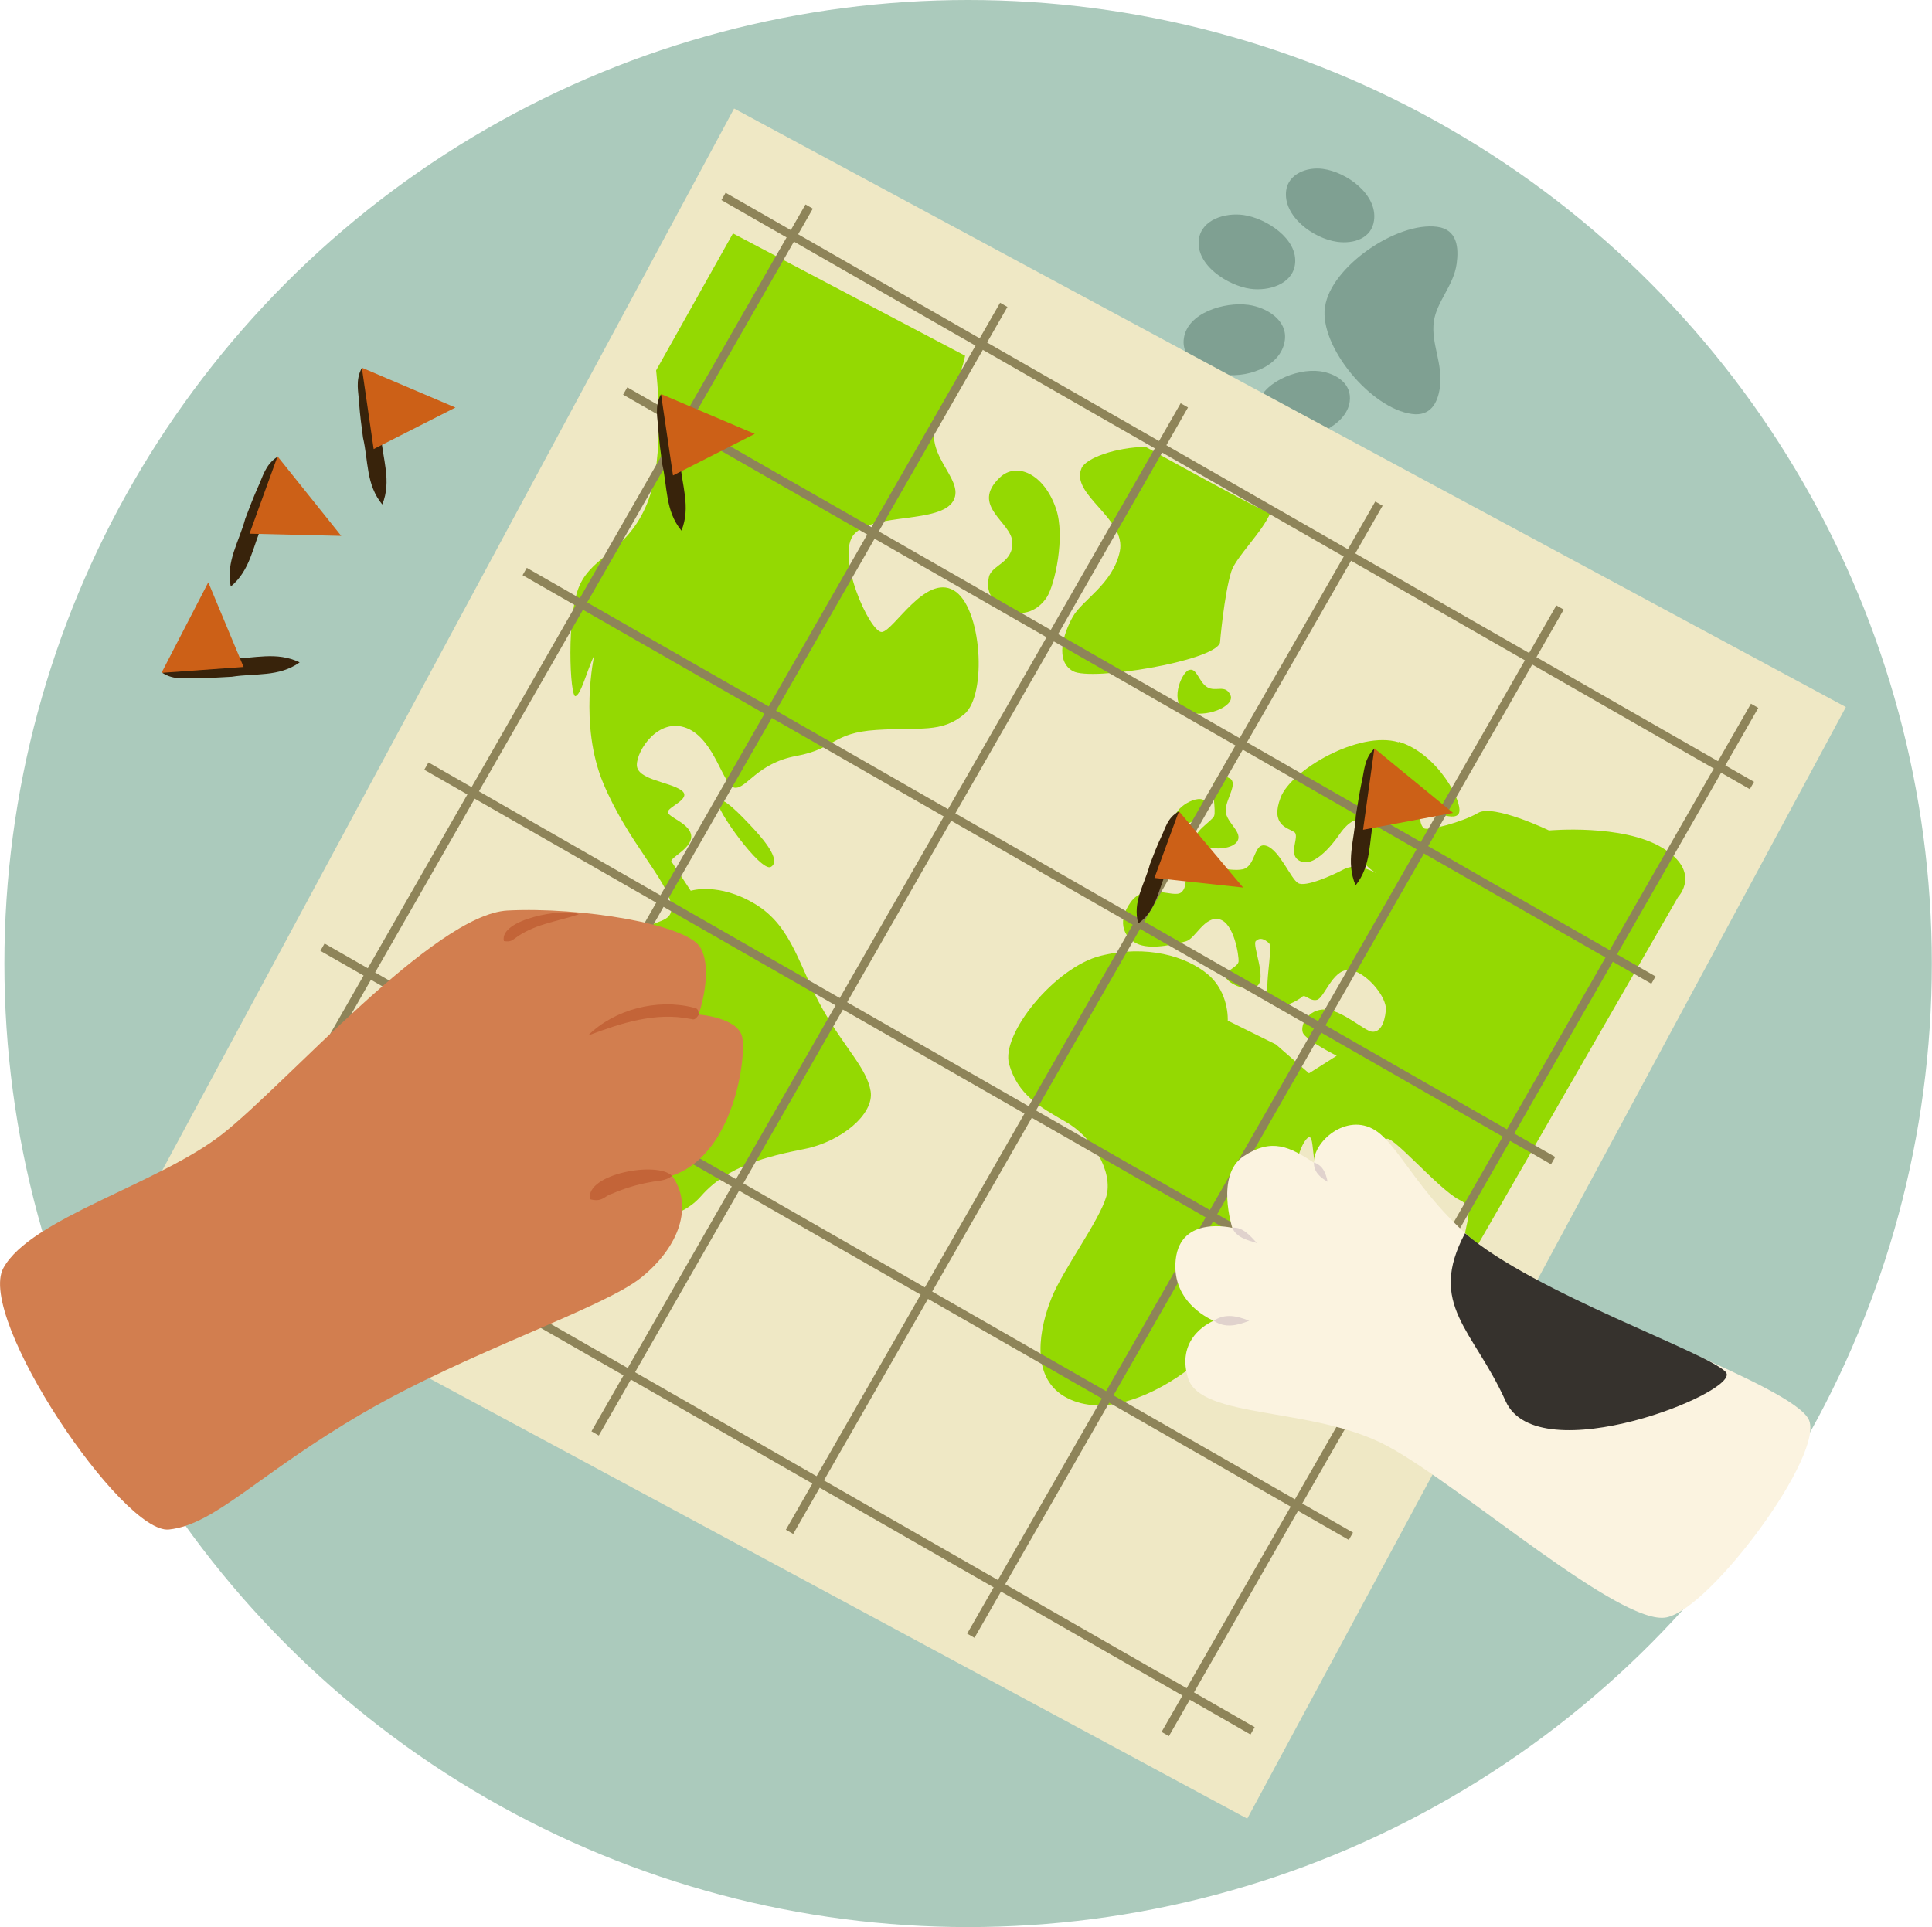 <?xml version="1.0" encoding="UTF-8"?><svg xmlns="http://www.w3.org/2000/svg" viewBox="0 0 114.37 114.11"><g id="a"/><g id="b"><g id="c"><circle cx="57.31" cy="57.05" r="57.05" style="fill:#abcabc;"/><path d="M76.66,15.66c.21-1.53-1.74-2.75-3.05-2.93-1.09-.15-2.48,.27-2.64,1.44-.21,1.53,1.74,2.75,3.05,2.93,1.09,.15,2.48-.27,2.64-1.44Zm-.6,4.48c.16-1.18-1.07-1.94-2.16-2.09-1.42-.19-3.62,.47-3.82,2-.16,1.18,1.07,1.94,2.16,2.09,1.4,.31,3.6-.35,3.82-2Zm.08-8.87c-.21,1.53,1.61,2.86,3.03,3.05,.98,.13,2.03-.21,2.17-1.27,.21-1.53-1.61-2.86-3.03-3.05-.98-.13-2.04,.32-2.17,1.27Zm2,10.71c-1.42-.19-3.54,.72-3.73,2.14-.14,1.06,.78,1.66,1.76,1.8,1.42,.19,3.54-.72,3.73-2.14,.14-1.06-.78-1.66-1.76-1.8Zm.29-3.8c-.32,2.36,2.74,6.01,5.15,6.33,1.09,.15,1.53-.63,1.66-1.58,.19-1.41-.54-2.59-.36-3.89,.16-1.18,1.17-2.12,1.35-3.42,.13-.94,.05-2.03-1.15-2.19-2.4-.32-6.32,2.39-6.64,4.74Z" style="fill:#7fa092;"/><rect x="21.28" y="19.68" width="74.75" height="74.75" transform="translate(34.05 -20.99) rotate(28.3)" style="fill:#efe8c5;"/><path d="M39.75,51.01l1.14,1.73s1.66-.53,3.85,.81,2.58,3.76,3.96,6.2c1.28,2.27,2.62,3.5,2.84,4.86s-1.75,2.99-3.92,3.42-4.55,1-6.1,2.77-3.58,1.09-5.87,2.6-2.85,5.45-4.22,4.18,2.58-7.1,2.58-7.1c0,0,3.32-4.17,4.01-6.95s-1.45-4.75-.85-7.11,2.79-1.35,2.56-2.84-2.57-3.74-4.02-7.21-.53-7.58-.53-7.58c-.47,1.02-.78,2.32-1.11,2.43s-.56-4.81,.25-6.58,2.83-2.01,3.98-4.81,.54-7.9,.54-7.9l4.55-8.11,13.74,7.24s-.2,1.37-1.5,3.55,1.57,3.71,.8,5.05-4.65,.7-5.84,1.94,.92,5.9,1.62,5.82,2.56-3.43,4.24-2.47,2,6.21,.63,7.34-2.57,.76-5.2,.93-2.41,1.11-4.74,1.54-2.96,1.97-3.65,1.88-1.17-2.87-2.84-3.53-2.96,1.32-2.95,2.19,1.93,.99,2.63,1.49-.86,.99-.79,1.31,1.36,.68,1.38,1.42-1.32,1.28-1.17,1.51Z" style="fill:#94d902;"/><path d="M42.51,47.45c.21-.38,1.32,.78,2.11,1.63s1.59,1.92,1.01,2.25-3.34-3.5-3.13-3.89Z" style="fill:#94d902;"/><path d="M72.78,46.07c.56,.31-.25,1.26-.22,1.96s1.09,1.27,.65,1.83-2.03,.45-2.37-.05,.9-1.18,1.03-1.49-.16-1.68,0-1.97,.35-.58,.91-.27Z" style="fill:#94d902;"/><path d="M71.29,47.4c.47,.41-.99,1.86-1.59,1.27s1.11-1.68,1.59-1.27Z" style="fill:#94d902;"/><path d="M82.8,43.95c-2.34-.71-6.37,1.64-6.99,3.27s.41,1.79,.8,2.04-.5,1.44,.45,1.76,2.22-1.6,2.22-1.6c0,0,.72-1.13,1.34-.83s-1.1,2.01,.87,3.11c-.8-.4-1.4-.52-2-.2s-2.2,1.04-2.64,.79-1.1-1.96-1.88-2.21-.6,1.22-1.41,1.39-2.16-.38-2.89,.01-.29,.99-.75,1.36-2.1-.66-2.99,.58-.32,2.21,.52,2.51,2.21-.05,2.76-.2,1.09-1.51,1.97-1.3,1.17,2.19,1.14,2.5-.74,.52-.77,.86,1.25,1.03,1.86,.6-.3-2.44-.07-2.67,.49-.14,.78,.12-.43,3.05,.11,3.55,1.66-.19,1.85-.37,.45,.28,.88,.18,.91-1.76,1.85-1.77,2.31,1.55,2.23,2.39-.37,1.3-.81,1.27-1.77-1.29-2.78-1.32-1.48,.91-1.33,1.36,2.01,1.38,2.01,1.38l-1.64,1.04-1.96-1.71-2.85-1.41s.1-1.66-1.18-2.74-3.64-1.77-6.34-1.1-5.94,4.65-5.42,6.43,1.75,2.49,3.36,3.41,2.81,2.97,2.39,4.42-2.55,4.29-3.24,6-1.3,4.61,.74,5.82,4.85,.21,7.11-1.41,3.11-3.43,3.82-4.23,6.15-3.19,5.93-4.17-1.52-.33-2.63-1.38-.34-3.71,.2-4.11-.03,2.44,1.4,3.67,4.86,.37,5.17-.44-2.02-2.45-1.94-3.1,3.13,2.96,4.36,3.55-.15,1.66,.33,3.94l12.6-21.88s1.42-1.48-.93-2.91-6.71-1.03-6.71-1.03c0,0-3.29-1.58-4.2-1.04s-2.96,1.08-3.2,.91-.31-.74-.11-1.02,1.87,.72,2.17,.14-1.22-3.53-3.55-4.24Z" style="fill:#94d902;"/><path d="M70.37,39.68c.47-.2,.59,.71,1.1,1.01s1.07-.2,1.37,.47-1.54,1.41-2.59,.96-.35-2.24,.11-2.44Z" style="fill:#94d902;"/><path d="M66.29,32.65c-.41,1.94-2.23,2.87-2.79,3.88s-1.06,2.61,.02,3.21,8.34-.59,8.7-1.68c0,0,.24-2.84,.67-4.22,.27-.86,1.85-2.34,2.31-3.47,0,.19-7.38-3.91-7.38-3.91-1.73,.02-3.54,.65-3.8,1.27-.67,1.57,2.68,2.98,2.27,4.92Z" style="fill:#94d902;"/><path d="M59.93,32.12c.04,1.22-1.24,1.33-1.39,2.05s0,1.33,1.01,1.89,1.95,.03,2.42-.7,1.11-3.59,.54-5.25c-.71-2.06-2.33-2.78-3.32-1.84-1.79,1.7,.71,2.63,.74,3.85Z" style="fill:#94d902;"/><g><line x1="13.02" y1="73.11" x2="47.9" y2="12.23" style="fill:none; stroke:#8e8459; stroke-miterlimit:10; stroke-width:.5px;"/><line x1="24.53" y1="78.93" x2="59.42" y2="18.05" style="fill:none; stroke:#8e8459; stroke-miterlimit:10; stroke-width:.5px;"/><line x1="35.23" y1="84.87" x2="70.11" y2="24" style="fill:none; stroke:#8e8459; stroke-miterlimit:10; stroke-width:.5px;"/><line x1="46.74" y1="90.7" x2="81.63" y2="29.82" style="fill:none; stroke:#8e8459; stroke-miterlimit:10; stroke-width:.5px;"/><line x1="57.47" y1="96.85" x2="92.35" y2="35.97" style="fill:none; stroke:#8e8459; stroke-miterlimit:10; stroke-width:.5px;"/><line x1="68.98" y1="102.67" x2="103.87" y2="41.79" style="fill:none; stroke:#8e8459; stroke-miterlimit:10; stroke-width:.5px;"/><line x1="42.83" y1="11.63" x2="103.71" y2="46.51" style="fill:none; stroke:#8e8459; stroke-miterlimit:10; stroke-width:.5px;"/><line x1="37.01" y1="23.15" x2="97.88" y2="58.03" style="fill:none; stroke:#8e8459; stroke-miterlimit:10; stroke-width:.5px;"/><line x1="31.06" y1="33.84" x2="91.94" y2="68.72" style="fill:none; stroke:#8e8459; stroke-miterlimit:10; stroke-width:.5px;"/><line x1="25.24" y1="45.36" x2="86.12" y2="80.24" style="fill:none; stroke:#8e8459; stroke-miterlimit:10; stroke-width:.5px;"/><line x1="19.09" y1="56.08" x2="79.97" y2="90.96" style="fill:none; stroke:#8e8459; stroke-miterlimit:10; stroke-width:.5px;"/><line x1="13.27" y1="67.6" x2="74.15" y2="102.48" style="fill:none; stroke:#8e8459; stroke-miterlimit:10; stroke-width:.5px;"/></g><path d="M98.67,95.76c2.67-.58,9.44-9.77,8.39-11.74s-12.53-5.89-17.57-8.96-6.41-7.11-8.1-8.15-3.65,.69-3.61,1.93c-1.43-.93-2.48-1.49-4.16-.38s-.67,4.24-.67,4.24c0,0-3.06-.76-3.35,1.87s2.25,3.63,2.25,3.63c0,0-2.27,.88-1.53,3.37s7.45,1.68,11.85,4.07c4.4,2.39,13.83,10.7,16.5,10.12Z" style="fill:#fbf3e0;"/><path d="M86.73,73.01c-2.26,4.25,.49,5.7,2.4,9.95s13.99-.58,13.04-1.71-11.39-4.71-15.44-8.23Z" style="fill:#36322d;"/><path d="M.2,75.08c1.6-2.94,9.18-4.97,12.96-7.93s12.55-13.02,16.89-13.24,10.61,.81,11.41,2.19-.1,3.97-.1,3.97c0,0,2.3,.17,2.57,1.31s-.45,6.99-4.15,8.23c1.28,1.77,.44,4.21-1.82,6.03s-10.2,4.38-16.43,8-8.78,6.63-11.53,6.92S-1.41,78.02,.2,75.08Z" style="fill:#d27e4f;"/><path d="M34.82,61.3c1.56-1.54,4.08-2.18,6.2-1.65,.14,.06,.33-.02,.34,.44-.26,.39-.35,.24-.49,.24-2.09-.42-4.11,.25-6.05,.98h0Z" style="fill:#c36438;"/><path d="M39.79,69.63c-.46,.32-.86,.27-1.27,.36-.81,.14-1.58,.38-2.32,.7-.41,.11-.54,.52-1.28,.31-.25-1.51,4.03-2.27,4.87-1.37h0Z" style="fill:#c36438;"/><path d="M81.34,44.34c.41,.74,.21,1.4,.19,2.08-.04,.68-.12,1.35-.2,2.03-.3,1.37-.13,2.78-1.08,3.97-.6-1.39-.06-2.71,.01-4.11,.11-.67,.21-1.34,.35-2.01,.16-.66,.14-1.35,.73-1.96h0Z" style="fill:#38230b;"/><polygon points="81.36 44.31 86.02 48.13 80.69 49.13 81.36 44.31" style="fill:#cc6017;"/><path d="M39.12,23.36c.6,.6,.59,1.28,.76,1.95,.15,.66,.26,1.33,.38,2,.09,1.4,.65,2.71,.08,4.11-.97-1.17-.82-2.59-1.14-3.95-.09-.67-.18-1.35-.23-2.03-.03-.68-.24-1.34,.15-2.09h0Z" style="fill:#38230b;"/><polygon points="39.13 23.33 44.68 25.69 39.84 28.15 39.13 23.33" style="fill:#cc6017;"/><path d="M34.25,54.14c-1.28,.43-2.67,.58-3.78,1.43-.15,.11-.27,.21-.64,.15-.3-1.29,3.56-1.99,4.42-1.59h0Z" style="fill:#c36438;"/><path d="M77.78,68.83c.53,.17,.71,.63,.81,1.14-.44-.26-.82-.58-.81-1.14h0Z" style="fill:#e0d2cd;"/><path d="M72.95,72.69c.63-.06,1.07,.5,1.46,.91-.53-.16-1.24-.33-1.46-.91h0Z" style="fill:#e0d2cd;"/><path d="M71.85,78.2c.68-.46,1.4-.28,2.1,0-.7,.28-1.42,.46-2.1,0h0Z" style="fill:#e0d2cd;"/><path d="M69.77,48.05c.28,.72-.03,1.24-.16,1.82-.15,.57-.34,1.13-.53,1.68-.52,1.11-.6,2.35-1.7,3.13-.35-1.31,.38-2.31,.69-3.5,.21-.55,.42-1.1,.67-1.63,.26-.53,.36-1.12,1.03-1.5h0Z" style="fill:#38230b;"/><polygon points="69.79 48.03 73.59 52.55 68.34 51.98 69.79 48.03" style="fill:#cc6017;"/><path d="M21.41,21.81c.6,.6,.59,1.28,.76,1.95,.15,.66,.26,1.33,.38,2,.09,1.4,.65,2.71,.08,4.11-.97-1.17-.82-2.59-1.14-3.95-.09-.67-.18-1.35-.23-2.03-.03-.68-.24-1.34,.15-2.09h0Z" style="fill:#38230b;"/><polygon points="21.42 21.77 26.96 24.13 22.12 26.59 21.42 21.77" style="fill:#cc6017;"/><path d="M16.41,27.05c.25,.81-.09,1.41-.25,2.08-.18,.66-.4,1.3-.62,1.94-.58,1.28-.71,2.69-1.88,3.66-.3-1.49,.5-2.66,.86-4.02,.24-.63,.48-1.27,.76-1.89,.29-.62,.42-1.29,1.12-1.76h0Z" style="fill:#38230b;"/><polygon points="16.43 27.02 20.2 31.73 14.77 31.6 16.43 27.02" style="fill:#cc6017;"/><path d="M9.6,39.85c.64-.56,1.32-.5,2-.62,.67-.1,1.35-.16,2.03-.23,1.4,0,2.75-.45,4.11,.22-1.24,.88-2.64,.63-4.02,.85-.68,.04-1.36,.08-2.04,.08-.68-.02-1.35,.15-2.07-.31h0Z" style="fill:#38230b;"/><polygon points="9.56 39.84 12.33 34.48 14.42 39.49 9.56 39.84" style="fill:#cc6017;"/></g></g></svg>